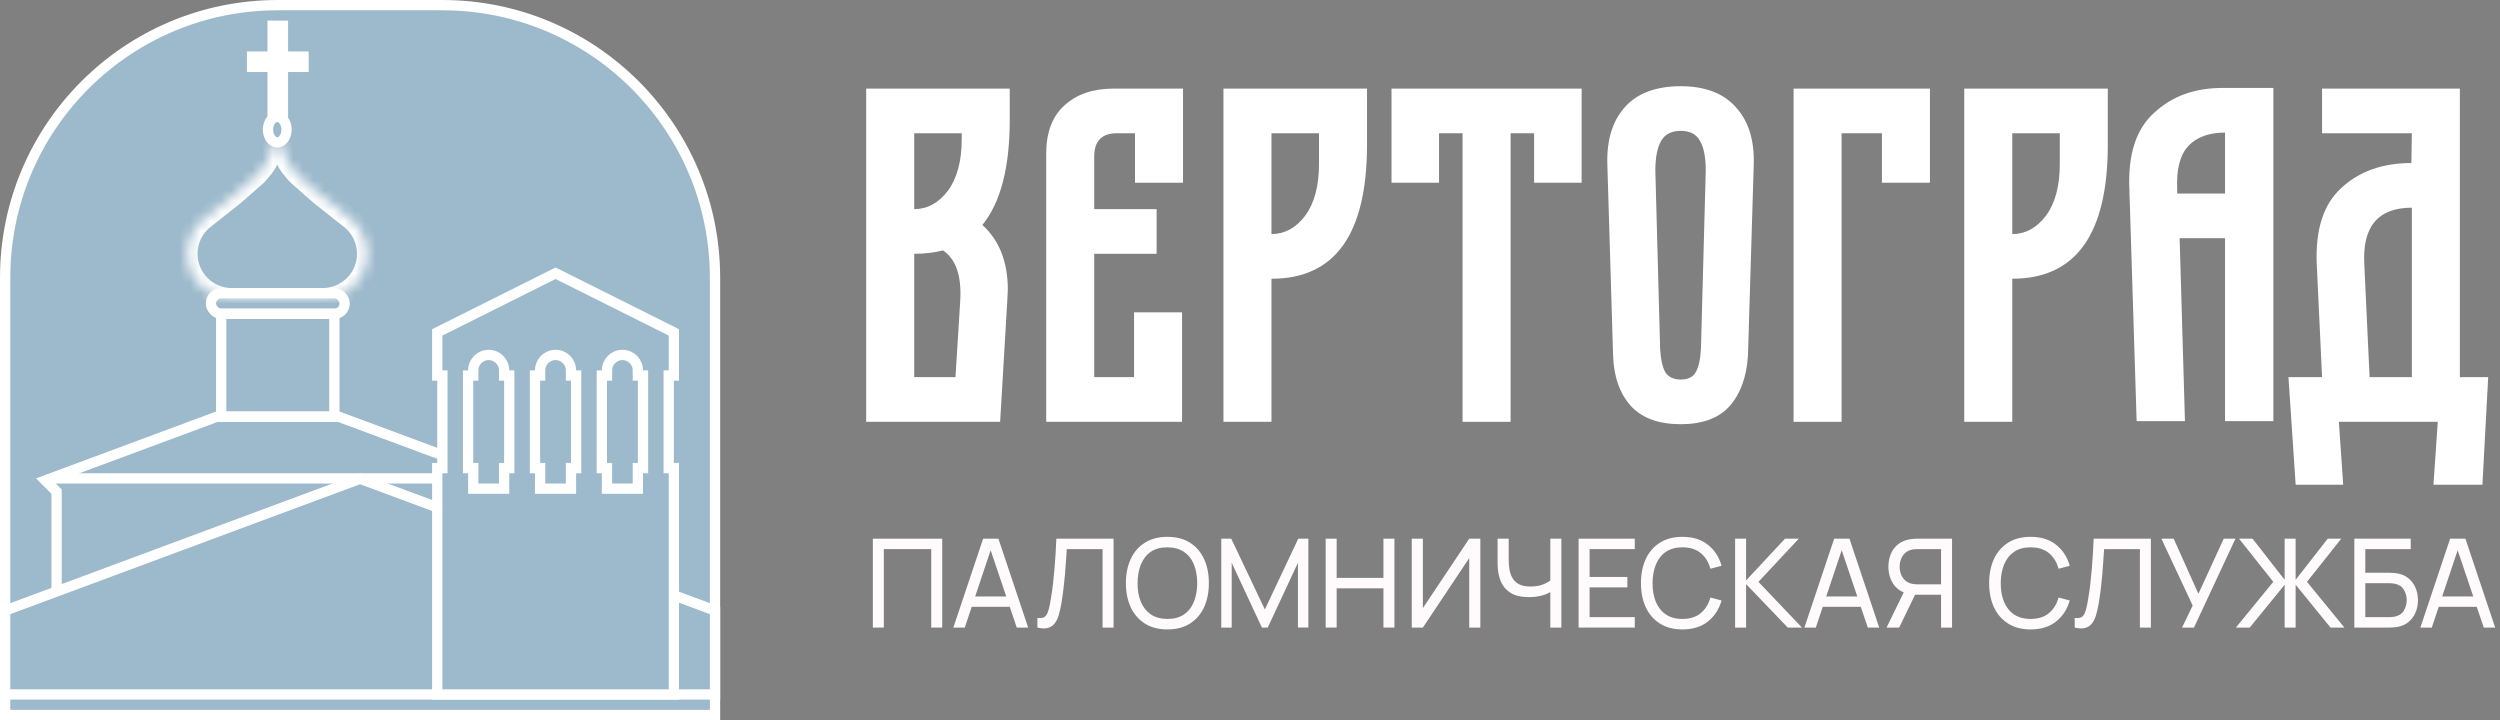 <?xml version="1.0" encoding="UTF-8"?> <svg xmlns="http://www.w3.org/2000/svg" width="243" height="70" viewBox="0 0 243 70" fill="none"><rect x="0" y="0" width="243" height="70" fill="#808080" stroke="none"/><path d="M84.193 8.613H98.147V11.647C98.147 16.282 97.26 19.689 95.487 21.867C97.136 23.36 97.96 25.46 97.96 28.167L97.913 29.147L97.213 41H84.193V8.613ZM88.86 20.327C90.136 20.327 91.225 19.735 92.127 18.553C93.029 17.34 93.48 15.66 93.48 13.513V12.953H88.86V20.327ZM92.873 36.66L93.34 29.147C93.465 26.782 92.904 25.18 91.66 24.34C90.82 24.558 89.887 24.667 88.86 24.667V36.66H92.873Z" fill="white"></path><path d="M101.69 14.96C101.69 12.875 102.281 11.304 103.463 10.247C104.646 9.158 106.232 8.613 108.223 8.613H114.99V17.76H110.323V12.953H108.55C107.088 12.953 106.357 13.715 106.357 15.24V20.327H112.423V24.667H106.357V36.66H110.23V30.36H114.897V41H101.69V14.96Z" fill="white"></path><path d="M118.92 8.613H132.873V14.073C132.873 22.753 129.778 27.093 123.587 27.093V41H118.92V8.613ZM123.587 22.753C124.862 22.753 125.951 22.162 126.853 20.98C127.755 19.767 128.207 18.087 128.207 15.94V12.953H123.587V22.753Z" fill="white"></path><path d="M135.255 8.613H153.735V17.76H149.115V12.953H146.829V41H142.162V12.953H139.875V17.76H135.255V8.613Z" fill="white"></path><path d="M156.232 15.94C156.17 13.575 156.745 11.724 157.959 10.387C159.172 9.049 160.977 8.38 163.372 8.38C165.737 8.38 167.525 9.064 168.739 10.433C169.952 11.771 170.528 13.607 170.465 15.94L169.905 34.513C169.781 36.598 169.19 38.247 168.132 39.46C167.074 40.642 165.488 41.233 163.372 41.233C161.225 41.233 159.608 40.642 158.519 39.46C157.43 38.247 156.854 36.598 156.792 34.513L156.232 15.94ZM161.365 33.907C161.428 34.964 161.599 35.727 161.879 36.193C162.19 36.66 162.688 36.893 163.372 36.893C164.057 36.893 164.539 36.66 164.819 36.193C165.099 35.727 165.27 34.964 165.332 33.907L165.799 16.593C165.799 15.287 165.612 14.322 165.239 13.7C164.897 13.047 164.274 12.72 163.372 12.72C162.47 12.72 161.832 13.047 161.459 13.7C161.085 14.353 160.899 15.318 160.899 16.593L161.365 33.907Z" fill="white"></path><path d="M174.337 8.613H187.59V17.76H182.923V12.953H179.003V41H174.337V8.613Z" fill="white"></path><path d="M190.925 8.613H204.878V14.073C204.878 22.753 201.783 27.093 195.592 27.093V41H190.925V8.613ZM195.592 22.753C196.867 22.753 197.956 22.162 198.858 20.98C199.761 19.767 200.212 18.087 200.212 15.94V12.953H195.592V22.753Z" fill="white"></path><path d="M225.705 36.66L225.192 25.74C225.036 22.349 225.829 19.86 227.572 18.273C229.314 16.655 231.585 15.847 234.385 15.847L234.432 12.953H225.705V8.613H239.098V36.66H241.852L241.292 47.113H236.532L236.952 41H227.338L227.758 47.113H223.138L222.438 36.66H225.705ZM230.325 36.66H234.432V20.187C231.134 20.187 229.594 22.038 229.812 25.74L230.325 36.66Z" fill="white"></path><path d="M206.976 18.44C206.82 15.049 207.618 12.56 209.371 10.973C211.124 9.356 213.265 8.547 216.082 8.547H220.97V40.934H216.274V23.154H211.86L212.377 40.934H207.681L206.976 18.44ZM211.625 18.814H216.274V12.887C214.709 12.887 213.519 13.322 212.705 14.194C211.891 15.065 211.531 16.48 211.625 18.44V18.814Z" fill="white"></path><path d="M84.84 61V52.36H91.584V61H90.516V53.374H85.908V61H84.84Z" fill="#FFFAFB"></path><path d="M92.666 61L95.558 52.36H97.046L99.938 61H98.828L96.122 52.984H96.458L93.776 61H92.666ZM94.058 58.978V57.976H98.546V58.978H94.058Z" fill="#FFFAFB"></path><path d="M100.834 61V60.07C101.046 60.09 101.222 60.08 101.362 60.04C101.502 60 101.616 59.914 101.704 59.782C101.796 59.65 101.876 59.458 101.944 59.206C102.012 58.95 102.078 58.618 102.142 58.21C102.226 57.73 102.296 57.246 102.352 56.758C102.408 56.266 102.456 55.774 102.496 55.282C102.54 54.786 102.576 54.294 102.604 53.806C102.632 53.314 102.656 52.832 102.676 52.36H108.238V61H107.17V53.374H103.69C103.666 53.738 103.64 54.128 103.612 54.544C103.588 54.956 103.556 55.386 103.516 55.834C103.476 56.282 103.428 56.744 103.372 57.22C103.316 57.696 103.246 58.18 103.162 58.672C103.094 59.068 103.012 59.43 102.916 59.758C102.824 60.086 102.694 60.36 102.526 60.58C102.362 60.8 102.144 60.95 101.872 61.03C101.604 61.11 101.258 61.1 100.834 61Z" fill="#FFFAFB"></path><path d="M113.47 61.18C112.61 61.18 111.88 60.99 111.28 60.61C110.68 60.23 110.222 59.702 109.906 59.026C109.594 58.35 109.438 57.568 109.438 56.68C109.438 55.792 109.594 55.01 109.906 54.334C110.222 53.658 110.68 53.13 111.28 52.75C111.88 52.37 112.61 52.18 113.47 52.18C114.334 52.18 115.066 52.37 115.666 52.75C116.266 53.13 116.722 53.658 117.034 54.334C117.346 55.01 117.502 55.792 117.502 56.68C117.502 57.568 117.346 58.35 117.034 59.026C116.722 59.702 116.266 60.23 115.666 60.61C115.066 60.99 114.334 61.18 113.47 61.18ZM113.47 60.16C114.114 60.164 114.65 60.02 115.078 59.728C115.51 59.432 115.832 59.022 116.044 58.498C116.26 57.974 116.368 57.368 116.368 56.68C116.368 55.988 116.26 55.382 116.044 54.862C115.832 54.342 115.51 53.936 115.078 53.644C114.65 53.352 114.114 53.204 113.47 53.2C112.826 53.196 112.29 53.34 111.862 53.632C111.438 53.924 111.118 54.332 110.902 54.856C110.686 55.38 110.576 55.988 110.572 56.68C110.568 57.368 110.674 57.972 110.89 58.492C111.106 59.012 111.428 59.42 111.856 59.716C112.288 60.008 112.826 60.156 113.47 60.16Z" fill="#FFFAFB"></path><path d="M118.707 61V52.36H119.679L122.943 59.242L126.189 52.36H127.173V60.994H126.159V54.706L123.225 61H122.655L119.721 54.706V61H118.707Z" fill="#FFFAFB"></path><path d="M128.855 61V52.36H129.923V56.17H134.471V52.36H135.539V61H134.471V57.184H129.923V61H128.855Z" fill="#FFFAFB"></path><path d="M143.889 61H142.809V54.244L138.303 61H137.223V52.36H138.303V59.11L142.809 52.36H143.889V61Z" fill="#FFFAFB"></path><path d="M150.69 61V57.016L150.93 57.394C150.67 57.59 150.338 57.748 149.934 57.868C149.534 57.984 149.09 58.042 148.602 58.042C147.862 58.042 147.27 57.902 146.826 57.622C146.382 57.342 146.06 56.958 145.86 56.47C145.664 55.978 145.566 55.414 145.566 54.778V52.36H146.646V54.424C146.646 54.788 146.676 55.128 146.736 55.444C146.8 55.756 146.91 56.03 147.066 56.266C147.222 56.502 147.438 56.686 147.714 56.818C147.99 56.946 148.34 57.01 148.764 57.01C149.276 57.01 149.714 56.93 150.078 56.77C150.446 56.61 150.712 56.438 150.876 56.254L150.69 56.968V52.36H151.764V61H150.69Z" fill="#FFFAFB"></path><path d="M153.441 61V52.36H158.901V53.374H154.509V56.08H158.181V57.094H154.509V59.986H158.901V61H153.441Z" fill="#FFFAFB"></path><path d="M163.532 61.18C162.672 61.18 161.942 60.99 161.342 60.61C160.742 60.23 160.284 59.702 159.968 59.026C159.656 58.35 159.5 57.568 159.5 56.68C159.5 55.792 159.656 55.01 159.968 54.334C160.284 53.658 160.742 53.13 161.342 52.75C161.942 52.37 162.672 52.18 163.532 52.18C164.532 52.18 165.354 52.434 165.998 52.942C166.646 53.45 167.092 54.134 167.336 54.994L166.25 55.282C166.074 54.638 165.76 54.13 165.308 53.758C164.856 53.386 164.264 53.2 163.532 53.2C162.888 53.2 162.352 53.346 161.924 53.638C161.496 53.93 161.174 54.338 160.958 54.862C160.742 55.382 160.632 55.988 160.628 56.68C160.624 57.368 160.73 57.974 160.946 58.498C161.162 59.018 161.486 59.426 161.918 59.722C162.35 60.014 162.888 60.16 163.532 60.16C164.264 60.16 164.856 59.974 165.308 59.602C165.76 59.226 166.074 58.718 166.25 58.078L167.336 58.366C167.092 59.222 166.646 59.906 165.998 60.418C165.354 60.926 164.532 61.18 163.532 61.18Z" fill="#FFFAFB"></path><path d="M168.652 61V52.36H169.72V56.416L173.5 52.36H174.844L170.92 56.554L175.15 61H173.77L169.72 56.776V61H168.652Z" fill="#FFFAFB"></path><path d="M175.388 61L178.28 52.36H179.768L182.66 61H181.55L178.844 52.984H179.18L176.498 61H175.388ZM176.78 58.978V57.976H181.268V58.978H176.78Z" fill="#FFFAFB"></path><path d="M189.74 61H188.672V57.808H186.014L185.606 57.742C184.934 57.618 184.424 57.312 184.076 56.824C183.728 56.332 183.554 55.752 183.554 55.084C183.554 54.624 183.634 54.206 183.794 53.83C183.958 53.45 184.198 53.136 184.514 52.888C184.834 52.64 185.226 52.48 185.69 52.408C185.802 52.388 185.914 52.376 186.026 52.372C186.142 52.364 186.242 52.36 186.326 52.36H189.74V61ZM184.598 61H183.374L185.246 57.16L186.302 57.484L184.598 61ZM188.672 56.794V53.374H186.362C186.29 53.374 186.204 53.378 186.104 53.386C186.008 53.39 185.914 53.404 185.822 53.428C185.546 53.488 185.322 53.604 185.15 53.776C184.978 53.948 184.85 54.15 184.766 54.382C184.686 54.61 184.646 54.844 184.646 55.084C184.646 55.324 184.686 55.56 184.766 55.792C184.85 56.02 184.978 56.22 185.15 56.392C185.322 56.56 185.546 56.676 185.822 56.74C185.914 56.76 186.008 56.774 186.104 56.782C186.204 56.79 186.29 56.794 186.362 56.794H188.672Z" fill="#FFFAFB"></path><path d="M197.376 61.18C196.516 61.18 195.786 60.99 195.186 60.61C194.586 60.23 194.128 59.702 193.812 59.026C193.5 58.35 193.344 57.568 193.344 56.68C193.344 55.792 193.5 55.01 193.812 54.334C194.128 53.658 194.586 53.13 195.186 52.75C195.786 52.37 196.516 52.18 197.376 52.18C198.376 52.18 199.198 52.434 199.842 52.942C200.49 53.45 200.936 54.134 201.18 54.994L200.094 55.282C199.918 54.638 199.604 54.13 199.152 53.758C198.7 53.386 198.108 53.2 197.376 53.2C196.732 53.2 196.196 53.346 195.768 53.638C195.34 53.93 195.018 54.338 194.802 54.862C194.586 55.382 194.476 55.988 194.472 56.68C194.468 57.368 194.574 57.974 194.79 58.498C195.006 59.018 195.33 59.426 195.762 59.722C196.194 60.014 196.732 60.16 197.376 60.16C198.108 60.16 198.7 59.974 199.152 59.602C199.604 59.226 199.918 58.718 200.094 58.078L201.18 58.366C200.936 59.222 200.49 59.906 199.842 60.418C199.198 60.926 198.376 61.18 197.376 61.18Z" fill="#FFFAFB"></path><path d="M201.662 61V60.07C201.874 60.09 202.05 60.08 202.19 60.04C202.33 60 202.444 59.914 202.532 59.782C202.624 59.65 202.704 59.458 202.772 59.206C202.84 58.95 202.906 58.618 202.97 58.21C203.054 57.73 203.124 57.246 203.18 56.758C203.236 56.266 203.284 55.774 203.324 55.282C203.368 54.786 203.404 54.294 203.432 53.806C203.46 53.314 203.484 52.832 203.504 52.36H209.066V61H207.998V53.374H204.518C204.494 53.738 204.468 54.128 204.44 54.544C204.416 54.956 204.384 55.386 204.344 55.834C204.304 56.282 204.256 56.744 204.2 57.22C204.144 57.696 204.074 58.18 203.99 58.672C203.922 59.068 203.84 59.43 203.744 59.758C203.652 60.086 203.522 60.36 203.354 60.58C203.19 60.8 202.972 60.95 202.7 61.03C202.432 61.11 202.086 61.1 201.662 61Z" fill="#FFFAFB"></path><path d="M212.096 61L213.128 58.858L210.086 52.36H211.28L213.686 57.718L216.146 52.36H217.286L213.254 61H212.096Z" fill="#FFFAFB"></path><path d="M217.327 61L220.963 56.554L217.633 52.36H218.947L222.067 56.356V52.36H223.135V56.356L226.255 52.36H227.569L224.239 56.554L227.875 61H226.525L223.135 56.836V61H222.067V56.836L218.677 61H217.327Z" fill="#FFFAFB"></path><path d="M228.84 61V52.36H234.324V53.374H229.908V55.672H232.254C232.338 55.672 232.438 55.676 232.554 55.684C232.67 55.688 232.782 55.698 232.89 55.714C233.346 55.77 233.732 55.922 234.048 56.17C234.368 56.414 234.61 56.724 234.774 57.1C234.942 57.476 235.026 57.888 235.026 58.336C235.026 58.78 234.944 59.19 234.78 59.566C234.616 59.942 234.374 60.254 234.054 60.502C233.738 60.746 233.35 60.898 232.89 60.958C232.782 60.97 232.67 60.98 232.554 60.988C232.438 60.996 232.338 61 232.254 61H228.84ZM229.908 59.986H232.218C232.294 59.986 232.38 59.982 232.476 59.974C232.576 59.966 232.67 59.954 232.758 59.938C233.174 59.854 233.474 59.656 233.658 59.344C233.842 59.028 233.934 58.692 233.934 58.336C233.934 57.972 233.842 57.636 233.658 57.328C233.474 57.016 233.174 56.818 232.758 56.734C232.67 56.714 232.576 56.702 232.476 56.698C232.38 56.69 232.294 56.686 232.218 56.686H229.908V59.986Z" fill="#FFFAFB"></path><path d="M235.259 61L238.151 52.36H239.639L242.531 61H241.421L238.715 52.984H239.051L236.369 61H235.259ZM236.651 58.978V57.976H241.139V58.978H236.651Z" fill="#FFFAFB"></path><path d="M27 0.5H43C57.636 0.5 69.5 12.364 69.5 27V69.5H0.5V27C0.5 12.364 12.364 0.5 27 0.5Z" fill="#9DBACC" stroke="white"></path><path d="M27.85 12.6C27.85 13.4 27.349 13.85 26.95 13.85C26.551 13.85 26.05 13.4 26.05 12.6C26.05 11.799 26.551 11.35 26.95 11.35C27.349 11.35 27.85 11.799 27.85 12.6Z" fill="#9DBACC" stroke="white"></path><rect x="26.5" y="2.5" width="1" height="8.5" fill="black" stroke="white"></rect><mask id="path-7-inside-1_427_128" fill="white"><path fill-rule="evenodd" clip-rule="evenodd" d="M27.305 14H27.186H26.714H26.595C26.595 14 26.291 15.204 25.886 15.875C25.582 16.378 24.94 17.047 24.94 17.047L22.811 18.922L20.053 21.109C18.933 21.893 18.2 23.193 18.2 24.664C18.2 27.059 20.142 29 22.536 29H31.364C33.759 29 35.7 27.059 35.7 24.664C35.7 23.193 34.968 21.893 33.847 21.109L31.089 18.922L28.96 17.047C28.96 17.047 28.318 16.378 28.015 15.875C27.609 15.204 27.305 14 27.305 14Z"></path></mask><path d="M27.305 14L28.275 13.755L28.084 13H27.305V14ZM26.595 14V13H25.817L25.626 13.755L26.595 14ZM25.886 15.875L25.03 15.358L25.03 15.358L25.886 15.875ZM24.94 17.047L25.601 17.797L25.632 17.77L25.661 17.739L24.94 17.047ZM22.811 18.922L23.433 19.706L23.453 19.689L23.473 19.672L22.811 18.922ZM20.053 21.109L20.627 21.928L20.651 21.911L20.674 21.893L20.053 21.109ZM33.847 21.109L33.226 21.893L33.249 21.911L33.274 21.928L33.847 21.109ZM31.089 18.922L30.428 19.672L30.447 19.689L30.468 19.706L31.089 18.922ZM28.96 17.047L28.239 17.739L28.268 17.77L28.299 17.797L28.96 17.047ZM28.015 15.875L28.87 15.358L28.87 15.358L28.015 15.875ZM27.186 15H27.305V13H27.186V15ZM26.714 15H27.186V13H26.714V15ZM26.595 15H26.714V13H26.595V15ZM26.742 16.392C27.006 15.955 27.212 15.396 27.343 14.999C27.411 14.79 27.466 14.604 27.504 14.47C27.523 14.403 27.538 14.349 27.548 14.31C27.553 14.291 27.557 14.275 27.56 14.264C27.561 14.259 27.562 14.254 27.563 14.251C27.564 14.249 27.564 14.248 27.564 14.247C27.564 14.247 27.565 14.246 27.565 14.246C27.565 14.246 27.565 14.245 27.565 14.245C27.565 14.245 27.565 14.245 27.565 14.245C27.565 14.245 27.565 14.245 26.595 14C25.626 13.755 25.626 13.755 25.626 13.755C25.626 13.755 25.626 13.755 25.626 13.755C25.626 13.755 25.626 13.755 25.626 13.755C25.626 13.755 25.626 13.755 25.626 13.755C25.626 13.755 25.626 13.755 25.626 13.756C25.625 13.757 25.625 13.759 25.624 13.763C25.622 13.77 25.619 13.781 25.615 13.796C25.607 13.826 25.595 13.87 25.579 13.927C25.547 14.04 25.501 14.197 25.443 14.373C25.32 14.746 25.171 15.124 25.03 15.358L26.742 16.392ZM24.94 17.047C25.661 17.739 25.662 17.739 25.662 17.739C25.662 17.739 25.662 17.739 25.662 17.739C25.662 17.739 25.662 17.739 25.662 17.739C25.662 17.739 25.662 17.738 25.663 17.738C25.663 17.738 25.664 17.737 25.665 17.736C25.667 17.734 25.669 17.732 25.672 17.729C25.678 17.722 25.686 17.714 25.696 17.703C25.717 17.681 25.746 17.65 25.781 17.612C25.851 17.535 25.948 17.428 26.056 17.303C26.261 17.065 26.544 16.719 26.742 16.392L25.03 15.358C24.924 15.534 24.734 15.774 24.542 15.996C24.451 16.102 24.369 16.193 24.309 16.257C24.279 16.29 24.256 16.315 24.24 16.332C24.232 16.34 24.226 16.346 24.223 16.35C24.221 16.352 24.22 16.354 24.219 16.354C24.218 16.355 24.218 16.355 24.218 16.355C24.218 16.355 24.218 16.355 24.218 16.355C24.218 16.355 24.218 16.355 24.218 16.355C24.218 16.355 24.218 16.355 24.218 16.355C24.218 16.355 24.218 16.355 24.94 17.047ZM23.473 19.672L25.601 17.797L24.279 16.297L22.151 18.172L23.473 19.672ZM20.674 21.893L23.433 19.706L22.19 18.138L19.432 20.325L20.674 21.893ZM19.2 24.664C19.2 23.533 19.762 22.533 20.627 21.928L19.48 20.29C18.104 21.253 17.2 22.853 17.2 24.664H19.2ZM22.536 28C20.694 28 19.2 26.507 19.2 24.664H17.2C17.2 27.611 19.589 30 22.536 30V28ZM31.364 28H22.536V30H31.364V28ZM34.7 24.664C34.7 26.507 33.207 28 31.364 28V30C34.311 30 36.7 27.611 36.7 24.664H34.7ZM33.274 21.928C34.138 22.533 34.7 23.533 34.7 24.664H36.7C36.7 22.853 35.797 21.253 34.42 20.29L33.274 21.928ZM30.468 19.706L33.226 21.893L34.468 20.325L31.71 18.138L30.468 19.706ZM28.299 17.797L30.428 19.672L31.75 18.172L29.622 16.297L28.299 17.797ZM27.159 16.392C27.356 16.719 27.639 17.065 27.844 17.303C27.952 17.428 28.049 17.535 28.119 17.612C28.155 17.65 28.184 17.681 28.204 17.703C28.215 17.714 28.223 17.722 28.229 17.729C28.232 17.732 28.234 17.734 28.236 17.736C28.236 17.737 28.237 17.738 28.238 17.738C28.238 17.738 28.238 17.739 28.238 17.739C28.239 17.739 28.239 17.739 28.239 17.739C28.239 17.739 28.239 17.739 28.239 17.739C28.239 17.739 28.239 17.739 28.96 17.047C29.682 16.355 29.682 16.355 29.682 16.355C29.682 16.355 29.682 16.355 29.682 16.355C29.682 16.355 29.682 16.355 29.682 16.355C29.682 16.355 29.682 16.355 29.682 16.355C29.682 16.355 29.682 16.355 29.682 16.354C29.681 16.354 29.68 16.352 29.678 16.35C29.674 16.346 29.668 16.34 29.66 16.332C29.645 16.315 29.621 16.29 29.591 16.257C29.532 16.193 29.449 16.102 29.359 15.996C29.167 15.774 28.977 15.534 28.87 15.358L27.159 16.392ZM27.305 14C26.335 14.245 26.335 14.245 26.335 14.245C26.335 14.245 26.336 14.245 26.336 14.245C26.336 14.245 26.336 14.246 26.336 14.246C26.336 14.246 26.336 14.247 26.336 14.247C26.336 14.248 26.337 14.249 26.337 14.251C26.338 14.254 26.339 14.259 26.34 14.264C26.343 14.275 26.347 14.291 26.352 14.31C26.363 14.349 26.378 14.403 26.396 14.47C26.434 14.604 26.489 14.79 26.558 14.999C26.689 15.396 26.894 15.955 27.159 16.392L28.87 15.358C28.729 15.124 28.58 14.746 28.458 14.373C28.4 14.197 28.353 14.04 28.321 13.927C28.305 13.87 28.293 13.826 28.285 13.796C28.281 13.781 28.278 13.77 28.277 13.763C28.276 13.759 28.275 13.757 28.275 13.756C28.275 13.755 28.274 13.755 28.274 13.755C28.274 13.755 28.274 13.755 28.274 13.755C28.274 13.755 28.274 13.755 28.274 13.755C28.275 13.755 28.275 13.755 28.275 13.755C28.275 13.755 28.275 13.755 27.305 14Z" fill="white" mask="url(#path-7-inside-1_427_128)"></path><path d="M5.354 47.646L4.405 46.697L21.09 40.5H32.91L49.596 46.697L48.646 47.646L48.5 47.793V48V61.5H5.5V48V47.793L5.354 47.646Z" stroke="white"></path><path d="M21.5 40.5V30.5H32.5V40.5H21.5Z" stroke="white"></path><rect x="20.5" y="28.5" width="13" height="2" rx="1" stroke="white"></rect><path d="M5 46.5H49" stroke="white"></path><rect x="24.5" y="5.5" width="5" height="1" fill="black" stroke="white"></rect><path d="M0.5 67.5V59.348L35 46.533L69.5 59.348V67.5H0.5Z" fill="#9DBACC" stroke="white"></path><path d="M65.5 32.309V36.5H65.499H64.999V37V45V45.5H65.499H65.5V67.5H42.5V45.5H43V45V37V36.5H42.5L42.5 32.309L54 26.559L65.5 32.309Z" fill="#9DBACC" stroke="white"></path><path d="M49 36V36.5H49.5V45.5H49V46V47.5H46V46V45.5H45.5L45.5 36.5H46V36C46 35.172 46.672 34.5 47.5 34.5C48.328 34.5 49 35.172 49 36Z" stroke="white"></path><path d="M55.5 36V36.5H56V45.5H55.5V46V47.5H52.5V46V45.5H52L52 36.5H52.5V36C52.5 35.172 53.172 34.5 54 34.5C54.828 34.5 55.5 35.172 55.5 36Z" stroke="white"></path><path d="M62 36V36.5H62.5V45.5H62V46V47.5H59V46V45.5H58.5L58.5 36.5H59V36C59 35.172 59.672 34.5 60.5 34.5C61.328 34.5 62 35.172 62 36Z" stroke="white"></path></svg> 